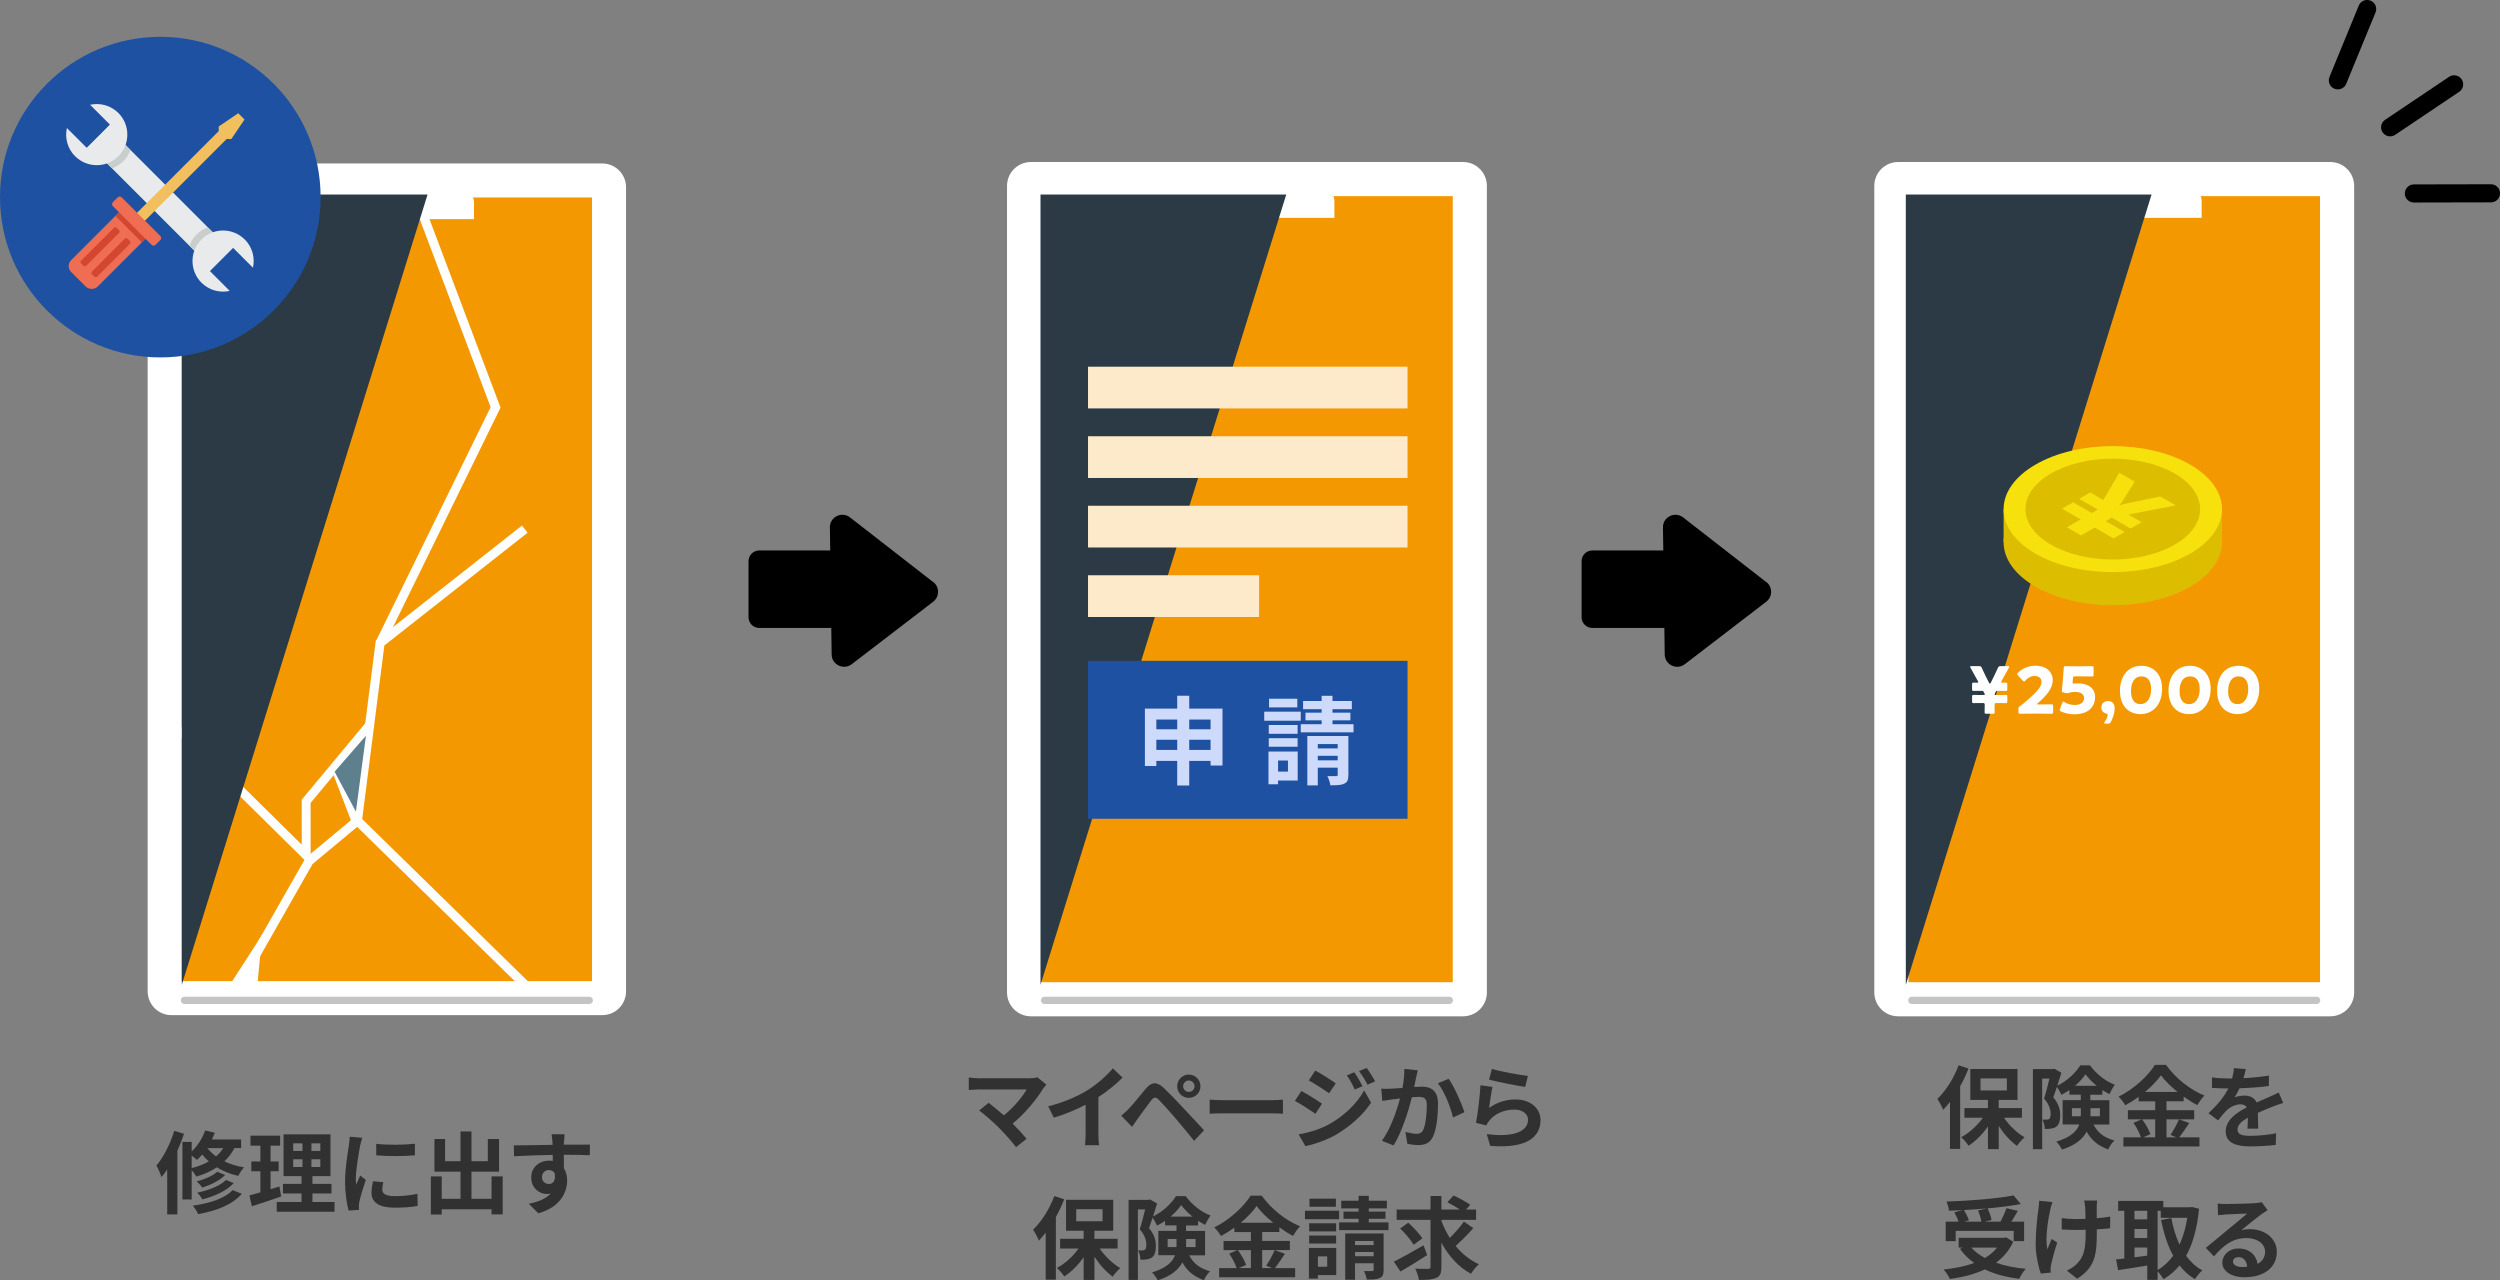 <?xml version="1.0" encoding="UTF-8"?>
<svg xmlns="http://www.w3.org/2000/svg" xmlns:xlink="http://www.w3.org/1999/xlink" viewBox="0 0 611.8 313.32">
  <rect x="0" y="0" width="611.8" height="313.32" fill="#808080" stroke="none"/>
  <defs>
    <style>
      .cls-1, .cls-2, .cls-3, .cls-4, .cls-5, .cls-6 {
        fill: none;
      }

      .cls-7 {
        fill: #1e51a2;
      }

      .cls-8 {
        fill: #2b3a45;
      }

      .cls-8, .cls-9 {
        mix-blend-mode: screen;
      }

      .cls-10 {
        fill: #d3462f;
      }

      .cls-2 {
        stroke: #c4c4c4;
        stroke-width: 1.79px;
      }

      .cls-2, .cls-3, .cls-4 {
        stroke-linecap: round;
        stroke-linejoin: round;
      }

      .cls-11 {
        fill: #cddafc;
      }

      .cls-12 {
        fill: #e9eaec;
      }

      .cls-13 {
        isolation: isolate;
      }

      .cls-14 {
        fill: #c8cecc;
      }

      .cls-15 {
        clip-path: url(#clippath-1);
      }

      .cls-16 {
        fill: #fdeacb;
      }

      .cls-17 {
        fill: #fff;
      }

      .cls-18 {
        fill: #f39800;
      }

      .cls-3 {
        stroke-width: 3.31px;
      }

      .cls-3, .cls-4, .cls-5, .cls-6 {
        stroke: #fff;
      }

      .cls-4 {
        stroke-width: 3.32px;
      }

      .cls-19 {
        fill: #f2bf5e;
      }

      .cls-20 {
        fill: #5d7f8e;
      }

      .cls-21 {
        fill: #ddbd00;
      }

      .cls-22 {
        fill: #ef6d53;
      }

      .cls-23 {
        fill: #f6e10c;
      }

      .cls-24 {
        fill: #313131;
      }

      .cls-25 {
        clip-path: url(#clippath);
      }

      .cls-5 {
        stroke-width: 2.23px;
      }

      .cls-5, .cls-6 {
        stroke-miterlimit: 10;
      }

      .cls-6 {
        stroke-width: 2.18px;
      }
    </style>
    <clipPath id="clippath">
      <rect class="cls-1" x="79.03" y="184.04" width="17.05" height="9.62" transform="translate(-118.99 162.91) rotate(-57.97)"/>
    </clipPath>
    <clipPath id="clippath-1">
      <rect class="cls-1" x="79.03" y="184.04" width="17.03" height="9.62" transform="translate(-118.99 162.91) rotate(-57.97)"/>
    </clipPath>
  </defs>
  <g class="cls-13">
    <g id="_レイヤー_2" data-name="レイヤー 2">
      <g id="_デザイン" data-name="デザイン">
        <g>
          <g>
            <path class="cls-24" d="M45.04,277.45c-.46,1.36-1.01,2.79-1.63,4.16v15.58h-2.49v-11c-.44.66-.9,1.3-1.39,1.85-.22-.62-.84-2.13-1.25-2.82,1.76-2.07,3.39-5.28,4.36-8.49l2.4.73ZM57.36,280.97c-.64,1.25-1.47,2.31-2.44,3.23,1.36.66,2.97,1.19,4.8,1.47-.46.48-1.1,1.47-1.41,2.09-2.02-.44-3.78-1.19-5.24-2.09-1.47.97-3.17,1.72-5.02,2.27-.2-.4-.7-1.08-1.14-1.58v7.17h-2.27v-14.08h2.27v2.33c1.43-1.34,2.62-3.21,3.3-5.13l2.35.55c-.2.55-.44,1.12-.7,1.65h7.15v2.11h-1.65ZM46.91,285.86c1.56-.4,2.97-.92,4.2-1.63-.62-.55-1.17-1.12-1.63-1.69-.4.48-.84.92-1.28,1.32-.29-.29-.81-.7-1.3-1.06v3.06ZM59.16,292.15c-2.29,2.68-6.18,4.16-10.67,4.97-.29-.64-.81-1.5-1.32-2.07,4.05-.55,7.85-1.74,9.75-3.81l2.24.9ZM55.09,287.55c-1.36,1.39-3.54,2.42-5.59,3.08-.31-.48-.88-1.1-1.39-1.5,1.87-.48,3.98-1.39,5.06-2.38l1.91.79ZM57.2,289.53c-1.74,1.89-4.66,3.21-7.66,3.98-.29-.48-.81-1.21-1.28-1.63,2.75-.57,5.61-1.67,7.06-3.12l1.87.77ZM50.76,280.97c.55.7,1.25,1.41,2.11,2.02.7-.59,1.28-1.25,1.76-2.02h-3.87Z"/>
            <path class="cls-24" d="M68.8,292.81c-2.42.86-5.06,1.69-7.17,2.38l-.59-2.66c.77-.2,1.67-.44,2.68-.73v-5.17h-2.22v-2.4h2.22v-3.87h-2.42v-2.44h7.26v2.44h-2.35v3.87h1.98v2.4h-1.98v4.4c.73-.22,1.45-.44,2.16-.68l.44,2.46ZM81.87,294.15v2.38h-14.15v-2.38h6.07v-2.09h-4.55v-2.35h4.55v-1.89h-4.4v-10.23h11.49v10.23h-4.42v1.89h4.66v2.35h-4.66v2.09h5.41ZM71.75,281.65h2.27v-1.85h-2.27v1.85ZM71.75,285.59h2.27v-1.89h-2.27v1.89ZM78.39,279.8h-2.18v1.85h2.18v-1.85ZM78.39,283.7h-2.18v1.89h2.18v-1.89Z"/>
            <path class="cls-24" d="M88.13,280.4c-.29,1.47-1.06,5.87-1.06,8.08,0,.42.02.99.09,1.43.33-.75.68-1.52.99-2.24l1.36,1.08c-.62,1.83-1.34,4.22-1.58,5.39-.07.33-.11.81-.11,1.03,0,.24.02.59.04.9l-2.55.18c-.44-1.52-.86-4.2-.86-7.2,0-3.3.68-7.02.92-8.71.07-.62.2-1.45.22-2.16l3.08.26c-.18.46-.46,1.56-.55,1.96ZM93.56,291.16c0,.97.84,1.56,3.08,1.56,1.96,0,3.59-.18,5.52-.57l.04,2.97c-1.43.26-3.19.42-5.68.42-3.78,0-5.61-1.34-5.61-3.61,0-.86.13-1.74.37-2.86l2.53.24c-.18.73-.26,1.25-.26,1.85ZM101.53,279.89v2.84c-2.71.24-6.69.26-9.46,0v-2.82c2.71.37,7.08.26,9.46-.02Z"/>
            <path class="cls-24" d="M123.02,287.88v9.31h-2.73v-1.25h-12.19v1.28h-2.66v-9.33h2.66v5.48h4.6v-6.64h-6.38v-7.99h2.6v5.43h3.78v-7.28h2.68v7.28h4v-5.43h2.75v7.99h-6.75v6.64h4.91v-5.48h2.73Z"/>
            <path class="cls-24" d="M138,279.45c0,.18,0,.42-.02.68,2.22,0,5.24-.04,6.38-.02l-.02,2.6c-1.32-.07-3.37-.11-6.36-.11,0,1.12.02,2.33.02,3.3.53.84.79,1.87.79,3.01,0,2.86-1.67,6.51-7.04,8.01l-2.35-2.33c2.22-.46,4.16-1.19,5.37-2.51-.31.07-.64.11-.99.11-1.69,0-3.78-1.36-3.78-4.05,0-2.49,2-4.11,4.4-4.11.31,0,.59.02.88.07,0-.48,0-.99-.02-1.47-3.32.04-6.75.18-9.46.33l-.07-2.66c2.51,0,6.51-.09,9.51-.13-.02-.29-.02-.51-.04-.68-.07-.9-.15-1.65-.22-1.91h3.19c-.04.35-.13,1.54-.15,1.89ZM134.32,289.75c.92,0,1.74-.7,1.43-2.64-.31-.51-.84-.77-1.43-.77-.86,0-1.69.59-1.69,1.76,0,1.01.81,1.65,1.69,1.65Z"/>
          </g>
          <g>
            <path class="cls-24" d="M255.31,266.36c-1.58,2.57-4.4,6.1-7.5,8.6,1.25,1.25,2.55,2.68,3.41,3.72l-2.57,2.05c-.92-1.23-2.77-3.3-4.2-4.75-1.28-1.3-3.52-3.28-4.84-4.22l2.33-1.87c.88.66,2.33,1.85,3.72,3.06,2.49-1.98,4.55-4.53,5.59-6.34h-11.64c-.88,0-2.07.11-2.53.15v-3.08c.57.09,1.78.2,2.53.2h12.21c.84,0,1.58-.09,2.05-.24l2.2,1.8c-.31.35-.57.64-.75.92Z"/>
            <path class="cls-24" d="M266.13,266.8c2.27-1.41,4.77-3.61,6.21-5.35l2.38,2.27c-1.67,1.65-3.78,3.37-5.92,4.77v8.89c0,.97.04,2.33.2,2.88h-3.48c.09-.53.15-1.91.15-2.88v-7.04c-2.27,1.19-5.06,2.38-7.77,3.17l-1.39-2.77c3.94-1.01,7.17-2.44,9.62-3.94Z"/>
            <path class="cls-24" d="M276.22,271.35c.99-1.01,2.71-3.17,4.22-4.97,1.3-1.54,2.6-1.78,4.31-.18,1.47,1.39,3.17,3.15,4.49,4.58,1.47,1.56,3.72,4,5.41,5.81l-2.42,2.6c-1.47-1.83-3.34-4.09-4.64-5.61-1.28-1.52-3.23-3.65-4.03-4.47-.7-.7-1.17-.66-1.8.13-.86,1.1-2.42,3.28-3.3,4.47-.51.7-1.03,1.47-1.43,2.05l-2.64-2.73c.66-.53,1.14-1.01,1.83-1.67ZM290.92,262.97c1.58,0,2.86,1.28,2.86,2.86s-1.28,2.84-2.86,2.84-2.84-1.25-2.84-2.84,1.25-2.86,2.84-2.86ZM290.92,267.22c.77,0,1.41-.62,1.41-1.39s-.64-1.41-1.41-1.41-1.39.64-1.39,1.41.62,1.39,1.39,1.39Z"/>
            <path class="cls-24" d="M299.57,269.24h11.82c1.03,0,2-.09,2.57-.13v3.45c-.53-.02-1.65-.11-2.57-.11h-11.82c-1.25,0-2.73.04-3.54.11v-3.45c.79.07,2.4.13,3.54.13Z"/>
            <path class="cls-24" d="M323.52,270.1l-1.61,2.46c-1.25-.88-3.54-2.35-5.02-3.15l1.58-2.42c1.5.79,3.92,2.31,5.04,3.1ZM325.28,275.11c3.74-2.09,6.82-5.1,8.56-8.25l1.69,2.99c-2.02,3.06-5.15,5.83-8.73,7.92-2.24,1.25-5.41,2.35-7.35,2.71l-1.65-2.88c2.46-.42,5.1-1.17,7.48-2.49ZM326.89,265.12l-1.63,2.42c-1.23-.86-3.52-2.33-4.97-3.15l1.58-2.42c1.45.79,3.87,2.33,5.02,3.15ZM333.44,265.81l-1.91.81c-.64-1.39-1.14-2.33-1.94-3.45l1.85-.77c.62.92,1.5,2.4,2,3.41ZM336.52,264.62l-1.87.84c-.7-1.39-1.25-2.24-2.07-3.34l1.87-.77c.68.88,1.54,2.31,2.07,3.28Z"/>
            <path class="cls-24" d="M346.54,263.74c-.15.66-.31,1.47-.46,2.27.73-.04,1.39-.09,1.85-.09,2.33,0,3.98,1.03,3.98,4.2,0,2.6-.31,6.16-1.25,8.08-.73,1.54-1.96,2.02-3.61,2.02-.86,0-1.89-.15-2.64-.31l-.48-2.9c.86.24,2.11.46,2.71.46.73,0,1.3-.22,1.65-.95.59-1.25.88-3.92.88-6.09,0-1.76-.75-2-2.13-2-.35,0-.9.04-1.52.09-.84,3.34-2.46,8.56-4.49,11.79l-2.86-1.14c2.13-2.88,3.65-7.33,4.44-10.34-.79.09-1.47.18-1.89.22-.62.11-1.78.26-2.44.37l-.26-2.99c.79.07,1.54.02,2.35,0,.68-.02,1.72-.09,2.84-.18.31-1.67.48-3.28.46-4.66l3.28.33c-.13.57-.29,1.28-.4,1.83ZM358.38,272.17l-2.79,1.3c-.57-2.44-2.13-6.42-3.7-8.36l2.62-1.12c1.36,1.89,3.21,6.1,3.87,8.19Z"/>
            <path class="cls-24" d="M364.41,271.15c2-1.45,4.18-2.09,6.49-2.09,3.85,0,6.1,2.38,6.1,5.04,0,4-3.17,7.08-12.32,6.31l-.84-2.88c6.6.9,10.1-.7,10.1-3.5,0-1.43-1.36-2.49-3.28-2.49-2.49,0-4.73.92-6.12,2.6-.4.48-.62.84-.81,1.28l-2.53-.64c.44-2.16.95-6.47,1.1-9.2l2.95.42c-.29,1.21-.68,3.89-.84,5.15ZM373.91,263.3l-.66,2.68c-2.22-.29-7.13-1.32-8.85-1.76l.7-2.64c2.09.66,6.89,1.5,8.8,1.72Z"/>
            <path class="cls-24" d="M260.44,293.49c-.57,1.43-1.25,2.93-2.05,4.33v15.34h-2.49v-11.51c-.55.7-1.1,1.36-1.67,1.96-.24-.64-.97-2.05-1.41-2.68,2.05-1.98,4.05-5.1,5.19-8.23l2.42.79ZM269.11,305.53c1.3,1.91,3.19,3.72,5.04,4.8-.59.51-1.43,1.43-1.85,2.09-1.61-1.14-3.21-2.93-4.47-4.88v5.68h-2.64v-5.57c-1.34,1.94-3.01,3.61-4.75,4.73-.4-.64-1.21-1.58-1.8-2.09,1.98-1.03,3.94-2.82,5.3-4.75h-4.51v-2.38h5.76v-1.98h-4.31v-7.57h11.55v7.57h-4.6v1.98h5.68v2.38h-4.4ZM263.37,298.86h6.45v-2.95h-6.45v2.95Z"/>
            <path class="cls-24" d="M291,307.18c1.3,2.42,2.95,3.26,5.13,3.94-.59.55-1.21,1.41-1.5,2.18-2.2-.84-3.94-1.96-5.28-4.36-.95,1.76-2.73,3.34-6.03,4.38-.24-.53-.97-1.52-1.39-1.94,3.54-1.08,5.02-2.57,5.61-4.2h-4.07v-5.96h4.44v-1.34h-2.79v-1.12c-.64.44-1.3.84-1.96,1.17-.24-.57-.68-1.36-1.08-1.94-.31.9-.62,1.8-.9,2.55,1.41,1.67,1.69,3.12,1.69,4.4,0,1.39-.29,2.31-1.01,2.82-.35.24-.79.37-1.28.44-.42.07-.95.09-1.5.07,0-.64-.2-1.65-.57-2.29.42.04.75.04,1.01.02.24,0,.48-.04.64-.15.26-.2.37-.62.37-1.25,0-.99-.33-2.31-1.61-3.76.46-1.41.95-3.37,1.32-4.88h-1.78v17.27h-2.27v-19.6h4.86l.37-.11,1.74,1.01c-.29.97-.64,2.07-.99,3.15,2.33-1.08,4.53-3.17,5.61-4.97h2.38c1.52,2.09,3.81,3.92,6.09,4.75-.48.62-.99,1.58-1.34,2.29-.55-.26-1.14-.62-1.72-.99v1.14h-2.95v1.34h4.67v5.96h-3.94ZM287.9,305.18c.02-.2.02-.4.02-.59v-1.39h-2.18v1.98h2.16ZM291.81,297.72c-1.08-.88-2.07-1.87-2.75-2.82-.62.92-1.52,1.91-2.57,2.82h5.32ZM290.27,303.2v1.98h2.31v-1.98h-2.31Z"/>
            <path class="cls-24" d="M314.44,306.85c-.84,1.21-1.69,2.55-2.46,3.48h4.97v2.24h-18.61v-2.24h4.29c-.33-.99-1.06-2.46-1.83-3.54l2-.86h-3.37v-2.24h6.69v-2.18h-4.05v-1.08c-1.03.75-2.16,1.45-3.28,2.05-.33-.62-1.06-1.56-1.63-2.11,3.74-1.83,7.26-5.13,8.89-7.77h2.71c2.38,3.32,5.92,6.09,9.4,7.5-.66.66-1.25,1.54-1.74,2.35-1.1-.57-2.24-1.3-3.34-2.09v1.14h-4.2v2.18h6.78v2.24h-6.78v4.4h2.4l-1.43-.59c.73-1.03,1.61-2.64,2.09-3.81l2.51.92ZM302.93,305.93c.84,1.12,1.69,2.62,2.02,3.63l-1.8.77h2.97v-4.4h-3.19ZM311.58,299.22c-1.63-1.32-3.08-2.75-4.05-4.07-.95,1.32-2.31,2.75-3.89,4.07h7.94Z"/>
            <path class="cls-24" d="M327.71,298.36h-8.36v-2.07h8.36v2.07ZM327,312.04h-4.49v.86h-2.2v-7.5h6.69v6.65ZM326.98,301.35h-6.6v-2h6.6v2ZM320.38,302.36h6.6v1.96h-6.6v-1.96ZM326.92,295.32h-6.47v-1.98h6.47v1.98ZM322.52,307.47v2.53h2.27v-2.53h-2.27ZM339.79,299.15v1.89h-12.08v-1.89h4.77v-.88h-3.7v-1.76h3.7v-.79h-4.25v-1.87h4.25v-1.19h2.49v1.19h4.42v1.87h-4.42v.79h4.09v1.76h-4.09v.88h4.82ZM338.6,310.77c0,1.1-.2,1.67-.95,2-.73.35-1.76.37-3.17.37-.09-.64-.4-1.52-.68-2.09.81.02,1.72.02,2,0,.29,0,.35-.09.35-.33v-1.58h-4.55v4.03h-2.4v-11.31h9.4v8.91ZM331.6,303.7v.99h4.55v-.99h-4.55ZM336.16,307.42v-1.03h-4.55v1.03h4.55Z"/>
            <path class="cls-24" d="M349.26,307.14c-2.18,1.41-4.62,2.93-6.53,4.03l-1.63-2.42c1.83-.9,4.66-2.49,7.28-4l.88,2.4ZM360.55,300.54c-1.32,1.52-2.99,3.17-4.33,4.36,1.56,1.91,3.48,3.48,5.7,4.49-.64.53-1.5,1.58-1.94,2.33-3.08-1.65-5.46-4.33-7.24-7.61v5.9c0,1.54-.29,2.27-1.21,2.68-.92.46-2.33.55-4.29.53-.11-.75-.51-1.96-.9-2.75,1.34.07,2.73.04,3.17.04s.57-.13.57-.53v-11.46h-8.29v-2.53h8.29v-3.3h2.66v3.3h4.49c-.9-.62-2.09-1.3-3.04-1.78l1.52-1.65c1.32.62,3.17,1.58,4.09,2.29l-1.01,1.14h2.44v2.53h-8.49v.22c.53,1.47,1.23,2.88,2.05,4.2,1.23-1.19,2.6-2.73,3.45-4l2.31,1.61ZM345.94,304.61c-.62-1.1-2.09-2.82-3.3-3.98l2-1.41c1.23,1.12,2.75,2.71,3.43,3.85l-2.13,1.54Z"/>
          </g>
          <path d="M228.36,142.44l-20.34-15.82c-2.02-1.57-4.97-.11-4.93,2.45l.08,5.64h-17.38c-1.44,0-2.61,1.17-2.61,2.61v13.74c0,1.44,1.17,2.61,2.61,2.61h17.64l.09,6.49c.03,2.51,2.92,3.91,4.92,2.38l19.92-15.28c1.59-1.22,1.6-3.61.02-4.84Z"/>
          <g>
            <path class="cls-24" d="M481.74,261.49c-.57,1.43-1.25,2.93-2.05,4.33v15.34h-2.49v-11.51c-.55.7-1.1,1.36-1.67,1.96-.24-.64-.97-2.05-1.41-2.68,2.05-1.98,4.05-5.1,5.19-8.23l2.42.79ZM490.41,273.53c1.3,1.91,3.19,3.72,5.04,4.8-.59.51-1.43,1.43-1.85,2.09-1.61-1.14-3.21-2.93-4.47-4.88v5.68h-2.64v-5.57c-1.34,1.94-3.01,3.61-4.75,4.73-.4-.64-1.21-1.58-1.8-2.09,1.98-1.03,3.94-2.82,5.3-4.75h-4.51v-2.38h5.76v-1.98h-4.31v-7.57h11.55v7.57h-4.6v1.98h5.68v2.38h-4.4ZM484.67,266.86h6.45v-2.95h-6.45v2.95Z"/>
            <path class="cls-24" d="M512.3,275.18c1.3,2.42,2.95,3.26,5.13,3.94-.59.55-1.21,1.41-1.5,2.18-2.2-.84-3.94-1.96-5.28-4.36-.95,1.76-2.73,3.34-6.03,4.38-.24-.53-.97-1.52-1.39-1.94,3.54-1.08,5.02-2.57,5.61-4.2h-4.07v-5.96h4.44v-1.34h-2.79v-1.12c-.64.44-1.3.84-1.96,1.17-.24-.57-.68-1.36-1.08-1.94-.31.9-.62,1.8-.9,2.55,1.41,1.67,1.69,3.12,1.69,4.4,0,1.39-.29,2.31-1.01,2.82-.35.24-.79.37-1.28.44-.42.07-.95.09-1.5.07,0-.64-.2-1.65-.57-2.29.42.04.75.04,1.01.02.24,0,.48-.04.64-.15.26-.2.37-.62.37-1.25,0-.99-.33-2.31-1.61-3.76.46-1.41.95-3.37,1.32-4.88h-1.78v17.27h-2.27v-19.6h4.86l.37-.11,1.74,1.01c-.29.97-.64,2.07-.99,3.15,2.33-1.08,4.53-3.17,5.61-4.97h2.38c1.52,2.09,3.81,3.92,6.09,4.75-.48.62-.99,1.58-1.34,2.29-.55-.26-1.14-.62-1.72-.99v1.14h-2.95v1.34h4.66v5.96h-3.94ZM509.2,273.18c.02-.2.02-.4.02-.59v-1.39h-2.18v1.98h2.16ZM513.12,265.72c-1.08-.88-2.07-1.87-2.75-2.82-.62.92-1.52,1.91-2.57,2.82h5.32ZM511.58,271.2v1.98h2.31v-1.98h-2.31Z"/>
            <path class="cls-24" d="M535.74,274.85c-.84,1.21-1.69,2.55-2.46,3.48h4.97v2.24h-18.61v-2.24h4.29c-.33-.99-1.06-2.46-1.83-3.54l2-.86h-3.37v-2.24h6.69v-2.18h-4.05v-1.08c-1.03.75-2.16,1.45-3.28,2.05-.33-.62-1.06-1.56-1.63-2.11,3.74-1.83,7.26-5.13,8.89-7.77h2.71c2.38,3.32,5.92,6.09,9.4,7.5-.66.66-1.25,1.54-1.74,2.35-1.1-.57-2.24-1.3-3.34-2.09v1.14h-4.2v2.18h6.78v2.24h-6.78v4.4h2.4l-1.43-.59c.73-1.03,1.61-2.64,2.09-3.81l2.51.92ZM524.23,273.93c.84,1.12,1.69,2.62,2.02,3.63l-1.8.77h2.97v-4.4h-3.19ZM532.88,267.22c-1.63-1.32-3.08-2.75-4.05-4.07-.95,1.32-2.31,2.75-3.89,4.07h7.94Z"/>
            <path class="cls-24" d="M549.03,263.85c2.09-.11,4.29-.31,6.23-.64l-.02,2.55c-2.09.31-4.8.48-7.17.55-.37.81-.81,1.61-1.25,2.24.57-.26,1.76-.44,2.49-.44,1.34,0,2.44.57,2.93,1.69,1.14-.53,2.07-.9,2.97-1.3.86-.37,1.63-.73,2.44-1.14l1.1,2.55c-.7.2-1.87.64-2.62.92-.99.4-2.24.88-3.59,1.5.02,1.23.07,2.86.09,3.87h-2.64c.07-.66.09-1.72.11-2.68-1.65.95-2.53,1.8-2.53,2.9,0,1.21,1.03,1.54,3.19,1.54,1.87,0,4.31-.24,6.25-.62l-.09,2.84c-1.45.2-4.16.37-6.23.37-3.45,0-6.01-.84-6.01-3.67s2.64-4.58,5.15-5.88c-.33-.55-.92-.75-1.54-.75-1.23,0-2.6.7-3.43,1.52-.66.66-1.3,1.45-2.05,2.42l-2.35-1.76c2.31-2.13,3.87-4.09,4.86-6.07h-.29c-.9,0-2.51-.04-3.72-.13v-2.57c1.12.18,2.75.26,3.87.26h1.06c.24-.88.4-1.74.44-2.53l2.9.24c-.11.55-.26,1.28-.55,2.2Z"/>
            <path class="cls-24" d="M492.68,303.88c-.99,2.16-2.44,3.83-4.22,5.13,2.11.75,4.58,1.25,7.28,1.5-.55.59-1.25,1.74-1.61,2.44-3.19-.4-6.03-1.14-8.4-2.31-2.53,1.21-5.46,1.94-8.56,2.35-.26-.62-.99-1.78-1.54-2.31,2.75-.29,5.3-.79,7.48-1.61-1.34-.95-2.51-2.11-3.48-3.45l.73-.31h-1.03v-2.4h11.11l.48-.11,1.76,1.08ZM478.59,303.73h-2.44v-4.77h3.15c-.22-.68-.64-1.56-1.03-2.27l1.96-.55c-1.1.07-2.22.11-3.28.13-.04-.66-.35-1.65-.59-2.22,5.79-.2,12.41-.73,16.41-1.5l1.76,2.11c-2.38.44-5.21.79-8.14,1.06.44.88.86,2.05.99,2.84l-1.63.4h3.83c.53-1.01,1.1-2.31,1.43-3.3l2.79.66c-.51.92-1.08,1.83-1.58,2.64h3.12v4.77h-2.55v-2.51h-14.19v2.51ZM486.23,295.72c-1.85.18-3.76.31-5.63.4.51.81,1.01,1.8,1.23,2.51l-1.14.33h4.2c-.13-.77-.46-1.87-.84-2.73l2.18-.51ZM482.4,305.31c.9.99,2.02,1.83,3.34,2.55,1.17-.7,2.2-1.54,2.99-2.55h-6.34Z"/>
            <path class="cls-24" d="M501.76,295.96c-.55,2.44-1.32,7.06-.73,9.79.29-.68.68-1.74,1.06-2.55l1.36.88c-.64,1.89-1.23,4.11-1.5,5.37-.09.33-.13.81-.13,1.08,0,.22.02.59.04.9l-2.44.24c-.48-1.32-1.25-4.4-1.25-7.13,0-3.61.44-7,.7-8.78.11-.62.13-1.36.15-1.91l3.26.33c-.2.53-.42,1.32-.53,1.78ZM513.11,295.3v2.82c1.23-.09,2.4-.22,3.3-.4l-.02,2.86c-.88.11-2.02.2-3.26.26v.92c0,5.19-.4,8.38-4.8,11.18l-2.53-2c.84-.37,1.94-1.08,2.55-1.76,1.69-1.76,2.05-3.72,2.05-7.44v-.79c-.84.02-1.65.04-2.46.04-.95,0-2.31-.07-3.39-.11v-2.79c1.08.15,2.16.24,3.32.24.79,0,1.65-.02,2.49-.04-.02-1.23-.04-2.38-.09-2.97-.04-.55-.15-1.17-.24-1.52h3.19c-.07.48-.09,1.01-.11,1.5Z"/>
            <path class="cls-24" d="M538.15,295.8c-.46,4.8-1.52,8.58-3.17,11.53,1.08,1.47,2.4,2.71,3.98,3.56-.59.48-1.41,1.47-1.8,2.16-1.5-.9-2.73-2.02-3.78-3.37-1.12,1.36-2.42,2.46-3.92,3.37-.33-.57-.92-1.39-1.45-1.91v2.07h-2.53v-3.52c-2.53.44-5.1.84-7.13,1.14l-.51-2.62c.59-.07,1.28-.13,2.02-.22v-11.68h-1.5v-2.42h11.05v1.56h6.58l.44-.07,1.72.42ZM522.35,296.31v2.09h3.12v-2.09h-3.12ZM522.35,302.96h3.12v-2.2h-3.12v2.2ZM522.35,307.69c1.01-.13,2.07-.29,3.12-.42v-1.98h-3.12v2.4ZM528.01,310.79c1.45-.81,2.73-2,3.81-3.5-1.34-2.44-2.29-5.39-2.97-8.71l2.51-.51c.44,2.35,1.1,4.58,2.02,6.51.86-1.89,1.52-4.09,1.89-6.56h-6.49v-1.72h-.77v14.48Z"/>
            <path class="cls-24" d="M544.7,294.64c1.17,0,5.88-.09,7.13-.2.9-.09,1.41-.15,1.67-.24l1.43,1.96c-.51.33-1.03.64-1.54,1.01-1.19.84-3.5,2.77-4.88,3.87.73-.18,1.39-.24,2.09-.24,3.74,0,6.58,2.33,6.58,5.54,0,3.48-2.64,6.23-7.96,6.23-3.06,0-5.37-1.41-5.37-3.61,0-1.78,1.61-3.43,3.94-3.43,2.73,0,4.38,1.67,4.69,3.76,1.21-.64,1.83-1.65,1.83-2.99,0-1.98-1.98-3.32-4.58-3.32-3.37,0-5.57,1.78-7.92,4.47l-2-2.07c1.56-1.25,4.22-3.5,5.52-4.58,1.23-1.01,3.52-2.86,4.6-3.81-1.12.02-4.16.15-5.33.22-.59.04-1.3.11-1.8.18l-.09-2.86c.62.09,1.39.11,2,.11ZM548.66,310.06c.46,0,.88-.02,1.28-.07-.13-1.43-.95-2.35-2.13-2.35-.84,0-1.36.51-1.36,1.06,0,.81.9,1.36,2.22,1.36Z"/>
          </g>
          <path d="M432.23,142.44l-20.34-15.82c-2.02-1.57-4.97-.11-4.93,2.45l.08,5.64h-17.38c-1.44,0-2.61,1.17-2.61,2.61v13.74c0,1.44,1.17,2.61,2.61,2.61h17.64l.09,6.49c.03,2.51,2.92,3.91,4.92,2.38l19.92-15.28c1.59-1.22,1.6-3.61.02-4.84Z"/>
          <g>
            <path d="M583.08,32.39c.68,1.02,2.06,1.29,3.07.6l15.66-10.52c1.02-.68,1.29-2.06.6-3.07s-2.06-1.29-3.07-.6l-15.66,10.52c-1.02.68-1.29,2.06-.6,3.07Z"/>
            <g>
              <path d="M588.88,48.58c.4.59,1.08.98,1.85.98l18.87-.04c1.22,0,2.21-1,2.21-2.22,0-1.22-1-2.21-2.22-2.21l-18.87.04c-1.22,0-2.21,1-2.21,2.22,0,.45.14.88.38,1.23Z"/>
              <path d="M570.28,20.9c.24.35.57.64,1,.81,1.13.47,2.43-.08,2.89-1.21l7.17-17.45c.47-1.13-.07-2.43-1.21-2.89-1.13-.47-2.43.07-2.89,1.21l-7.17,17.45c-.29.71-.19,1.49.21,2.08Z"/>
            </g>
          </g>
          <g>
            <g>
              <g>
                <g>
                  <path class="cls-17" d="M41.95,41.66h105.44c2.3,0,4.16,1.86,4.16,4.16v196.79c0,2.29-1.86,4.16-4.16,4.16H41.95c-2.3,0-4.16-1.86-4.16-4.16V45.82c0-2.29,1.86-4.16,4.16-4.16Z"/>
                  <path class="cls-3" d="M41.95,41.66h105.44c2.3,0,4.16,1.86,4.16,4.16v196.79c0,2.29-1.86,4.16-4.16,4.16H41.95c-2.3,0-4.16-1.86-4.16-4.16V45.82c0-2.29,1.86-4.16,4.16-4.16Z"/>
                </g>
                <g>
                  <path class="cls-18" d="M41.95,44.99h105.45c.45,0,.82.37.82.82v196.79c0,.45-.37.82-.82.82H41.95c-.45,0-.82-.37-.82-.82V45.82c0-.45.37-.82.82-.82Z"/>
                  <path class="cls-17" d="M144.88,48.33v191.77H44.46V48.33h100.42M147.39,41.66H41.95c-2.29,0-4.16,1.87-4.16,4.16v196.79c0,2.29,1.87,4.16,4.16,4.16h105.44c2.29,0,4.16-1.87,4.16-4.16V45.82c0-2.29-1.87-4.16-4.16-4.16h0Z"/>
                </g>
                <path class="cls-17" d="M116,53.62v-4.03c0-2.22-2.26-4.03-5.02-4.03h-32.63c-2.76,0-5.02,1.82-5.02,4.03v4.03"/>
              </g>
              <g>
                <polyline class="cls-5" points="59.05 239.84 75.63 210.71 87.46 200.86 93.01 157.37 128.42 129.49"/>
                <polyline class="cls-6" points="90.76 177.05 74.92 196.1 74.93 209.32 43.79 178.57"/>
                <polyline class="cls-5" points="128.87 241.38 86.91 200.31 81.84 187.1"/>
                <polygon class="cls-17" points="64.17 228.74 55.87 241.6 63.02 240.64 64.17 228.74"/>
                <g class="cls-9">
                  <g class="cls-25">
                    <g class="cls-15">
                      <polygon class="cls-20" points="89.55 180.05 81.88 188.85 87.1 198.63 89.55 180.05"/>
                    </g>
                  </g>
                </g>
                <polyline class="cls-5" points="102.5 49.89 121.28 99.69 93.01 157.37"/>
              </g>
              <polygon class="cls-8" points="104.63 47.61 44.49 47.61 44.49 241 104.63 47.61"/>
            </g>
            <line class="cls-2" x1="45.15" y1="244.81" x2="144.2" y2="244.81"/>
          </g>
          <g>
            <circle class="cls-7" cx="39.23" cy="48.24" r="39.23"/>
            <g>
              <g>
                <path class="cls-12" d="M54.94,59.71c-1.5,1.5-3.01,3.01-4.51,4.51-9.03-9.03-18.07-18.07-27.1-27.1,1.5-1.5,3.01-3.01,4.51-4.51,9.03,9.03,18.07,18.07,27.1,27.1Z"/>
                <path class="cls-14" d="M50.86,55.63c-1.01.36-1.95.94-2.76,1.75-.81.81-1.39,1.75-1.75,2.76,1.36,1.36,2.72,2.72,4.08,4.08,1.5-1.5,3.01-3.01,4.51-4.51-1.36-1.36-2.72-2.72-4.08-4.08Z"/>
                <path class="cls-12" d="M59.89,58.59c1.88,1.88,2.55,4.51,2.01,6.92-1.62-1.62-3.23-3.23-4.85-4.85-1.89,1.89-3.78,3.78-5.68,5.68,1.62,1.62,3.23,3.23,4.85,4.85-2.41.54-5.04-.14-6.92-2.01-2.92-2.92-2.92-7.66,0-10.58,2.92-2.92,7.66-2.92,10.58,0Z"/>
                <path class="cls-14" d="M27.41,41.2c1.01-.36,1.95-.94,2.76-1.75.81-.81,1.39-1.75,1.75-2.76l-4.08-4.08c-1.5,1.5-3.01,3.01-4.51,4.51,1.36,1.36,2.72,2.72,4.08,4.08Z"/>
                <path class="cls-12" d="M18.38,38.24c-1.88-1.88-2.55-4.51-2.01-6.92,1.62,1.62,3.23,3.23,4.85,4.85,1.89-1.89,3.78-3.78,5.68-5.68l-4.85-4.85c2.41-.54,5.04.14,6.92,2.01,2.92,2.92,2.92,7.66,0,10.58-2.92,2.92-7.66,2.92-10.58,0Z"/>
              </g>
              <g>
                <path class="cls-19" d="M31.74,57.74c-.64-.64-1.29-1.29-1.93-1.93,7.91-7.91,15.81-15.81,23.72-23.72.64.64,1.29,1.29,1.93,1.93-7.91,7.91-15.81,15.81-23.72,23.72Z"/>
                <path class="cls-19" d="M59.84,29.25l-.77-.77-.77-.77c-1.59,1.08-3.19,2.16-4.78,3.24,0,1.02.02,2.04.03,3.05,1.02,0,2.04.02,3.05.03,1.08-1.59,2.16-3.19,3.24-4.78Z"/>
                <rect class="cls-22" x="16.22" y="56.57" width="20.38" height="9.15" rx="2.01" ry="2.01" transform="translate(-35.5 36.58) rotate(-45)"/>
                <g>
                  <path class="cls-10" d="M20.42,65.03c-.19-.19-.38-.38-.57-.57-.19-.19-.19-.49,0-.68,2.68-2.68,5.35-5.35,8.03-8.03.19-.19.49-.19.68,0,.19.19.38.38.57.57.19.19.19.49,0,.68l-8.03,8.03c-.19.19-.49.19-.68,0Z"/>
                  <rect class="cls-10" x="21" y="62.17" width="12.32" height="1.77" rx=".48" ry=".48" transform="translate(-36.63 37.67) rotate(-45)"/>
                </g>
                <path class="cls-10" d="M35.43,55.75c-1.21-1.21-2.42-2.42-3.63-3.63-.78-.78-2.05-.78-2.84,0l-.72.72c2.16,2.16,4.31,4.31,6.47,6.47.24-.24.48-.48.72-.72.78-.78.78-2.05,0-2.84Z"/>
                <path class="cls-22" d="M37.1,59.92c-3.16-3.16-6.32-6.32-9.48-9.48-.27-.27-.27-.7,0-.96l1.19-1.19c.27-.27.7-.27.96,0,3.16,3.16,6.32,6.32,9.48,9.48.27.27.27.7,0,.96-.4.4-.79.79-1.19,1.19-.27.27-.7.27-.96,0Z"/>
              </g>
            </g>
          </g>
          <g>
            <g>
              <g>
                <g>
                  <g>
                    <path class="cls-17" d="M252.27,41.31h105.77c2.3,0,4.17,1.87,4.17,4.17v197.4c0,2.3-1.87,4.17-4.17,4.17h-105.77c-2.3,0-4.17-1.87-4.17-4.17V45.48c0-2.3,1.87-4.17,4.17-4.17Z"/>
                    <path class="cls-4" d="M252.27,41.31h105.77c2.3,0,4.17,1.87,4.17,4.17v197.4c0,2.3-1.87,4.17-4.17,4.17h-105.77c-2.3,0-4.17-1.87-4.17-4.17V45.48c0-2.3,1.87-4.17,4.17-4.17Z"/>
                  </g>
                  <g>
                    <rect class="cls-18" x="251.44" y="44.66" width="107.42" height="199.05" rx=".83" ry=".83"/>
                    <path class="cls-17" d="M355.52,48v192.36h-100.73V48h100.73M358.04,41.31h-105.77c-2.29,0-4.17,1.88-4.17,4.17v197.4c0,2.29,1.88,4.17,4.17,4.17h105.77c2.29,0,4.17-1.88,4.17-4.17V45.48c0-2.29-1.88-4.17-4.17-4.17h0Z"/>
                  </g>
                  <path class="cls-17" d="M326.55,53.31v-4.05c0-2.23-2.26-4.05-5.03-4.05h-32.73c-2.77,0-5.03,1.82-5.03,4.05,0,2.23,0,4.05,0,4.05"/>
                </g>
                <polygon class="cls-8" points="314.77 47.61 254.63 47.61 254.63 241 314.77 47.61"/>
              </g>
              <g>
                <rect class="cls-16" x="266.26" y="89.74" width="78.19" height="10.21"/>
                <rect class="cls-7" x="266.26" y="161.72" width="78.19" height="38.65"/>
                <rect class="cls-16" x="266.26" y="106.76" width="78.19" height="10.21"/>
                <rect class="cls-16" x="266.26" y="123.77" width="78.19" height="10.21"/>
                <rect class="cls-16" x="266.26" y="140.78" width="41.87" height="10.21"/>
                <g>
                  <path class="cls-11" d="M299.17,173.41v13.93h-2.92v-1.13h-5.22v6.02h-2.94v-6.02h-5.11v1.25h-2.8v-14.05h7.91v-3.15h2.94v3.15h8.14ZM282.98,176.09v2.38h5.11v-2.38h-5.11ZM288.09,183.52v-2.49h-5.11v2.49h5.11ZM291.03,176.09v2.38h5.22v-2.38h-5.22ZM296.25,183.52v-2.49h-5.22v2.49h5.22Z"/>
                  <path class="cls-11" d="M318.32,176.37h-8.94v-2.21h8.94v2.21ZM317.57,191.01h-4.8v.92h-2.35v-8.02h7.15v7.11ZM317.55,179.57h-7.06v-2.14h7.06v2.14ZM310.49,180.65h7.06v2.09h-7.06v-2.09ZM317.48,173.12h-6.92v-2.12h6.92v2.12ZM312.77,186.11v2.71h2.42v-2.71h-2.42ZM331.24,177.22v2h-12.92v-2h5.11v-.94h-3.95v-1.88h3.95v-.85h-4.54v-2h4.54v-1.27h2.66v1.27h4.73v2h-4.73v.85h4.38v1.88h-4.38v.94h5.15ZM329.97,189.64c0,1.18-.21,1.79-1.01,2.14-.78.38-1.88.4-3.39.4-.09-.68-.42-1.62-.73-2.24.87.02,1.84.02,2.14,0,.31,0,.38-.09.38-.35v-1.72h-4.87v4.33h-2.56v-12.09h10.05v9.53ZM322.49,182.09v1.06h4.87v-1.06h-4.87ZM327.36,186.07v-1.11h-4.87v1.11h4.87Z"/>
                </g>
              </g>
            </g>
            <line class="cls-2" x1="255.63" y1="244.81" x2="354.68" y2="244.81"/>
          </g>
          <g>
            <g>
              <g>
                <path class="cls-17" d="M464.51,41.31h105.77c2.3,0,4.17,1.87,4.17,4.17v197.4c0,2.3-1.87,4.17-4.17,4.17h-105.77c-2.3,0-4.17-1.87-4.17-4.17V45.48c0-2.3,1.87-4.17,4.17-4.17Z"/>
                <path class="cls-4" d="M464.51,41.31h105.77c2.3,0,4.17,1.87,4.17,4.17v197.4c0,2.3-1.87,4.17-4.17,4.17h-105.77c-2.3,0-4.17-1.87-4.17-4.17V45.48c0-2.3,1.87-4.17,4.17-4.17Z"/>
              </g>
              <g>
                <rect class="cls-18" x="463.68" y="44.66" width="107.42" height="199.05" rx=".83" ry=".83"/>
                <path class="cls-17" d="M567.76,48v192.36h-100.73V48h100.73M570.28,41.31h-105.77c-2.29,0-4.17,1.88-4.17,4.17v197.4c0,2.29,1.88,4.17,4.17,4.17h105.77c2.29,0,4.17-1.88,4.17-4.17V45.48c0-2.29-1.88-4.17-4.17-4.17h0Z"/>
              </g>
              <path class="cls-17" d="M538.79,53.31v-4.05c0-2.23-2.26-4.05-5.03-4.05h-32.73c-2.77,0-5.03,1.82-5.03,4.05v4.05"/>
            </g>
            <polygon class="cls-8" points="526.53 47.61 466.39 47.61 466.39 241 526.53 47.61"/>
            <line class="cls-2" x1="467.87" y1="244.81" x2="566.92" y2="244.81"/>
          </g>
          <g>
            <path class="cls-21" d="M498.15,121.78c10.44-6.02,27.35-6.02,37.79,0,10.44,6.02,10.44,15.79,0,21.82-10.44,6.02-27.35,6.02-37.79,0-10.44-6.03-10.44-15.79,0-21.82Z"/>
            <rect class="cls-21" x="490.32" y="124.59" width="53.44" height="8.1"/>
            <path class="cls-23" d="M498.15,113.68c10.44-6.02,27.35-6.02,37.79,0,10.44,6.02,10.44,15.79,0,21.82-10.44,6.02-27.35,6.02-37.79,0-10.44-6.02-10.44-15.79,0-21.82Z"/>
            <path class="cls-21" d="M501.93,115.86c8.35-4.82,21.88-4.82,30.23,0,8.35,4.82,8.35,12.63,0,17.45-8.35,4.82-21.88,4.82-30.23,0-8.35-4.82-8.35-12.63,0-17.45Z"/>
            <path class="cls-23" d="M509.18,127.1l-4.55-2.62,2.71-1.56,4.55,2.62,1.47-.85-4.55-2.62,2.71-1.56,3.2,1.85,3.92-6.66,3.77,2.18-2.77,4.43c-.34.56-.7,1.02-1.07,1.38.69-.22,1.49-.43,2.39-.62l7.72-1.57,3.77,2.18-11.59,2.24,3.25,1.87-2.71,1.56-4.61-2.66-1.47.85,4.61,2.66-2.71,1.56-4.61-2.66-3.35,1.93-3.44-1.99,3.35-1.93Z"/>
          </g>
          <g>
            <path class="cls-17" d="M488.1,172.52c0,.73.03,1.56.03,1.77,0,.32-.08.38-.44.38h-1.58c-.36,0-.44-.06-.44-.38,0-.21.03-1.04.03-1.77,0-.4-.08-.47-.47-.47h-.88c-.51,0-1.15.02-1.36.02-.33,0-.38-.09-.38-.46v-1.09c0-.36.05-.46.38-.46.21,0,.85.02,1.36.02h1.2c.11,0,.16-.05.16-.16,0-.09-.02-.16-.08-.27l-.13-.24c-.17-.32-.25-.35-.58-.35h-.57c-.51,0-1.15.02-1.36.02-.33,0-.38-.09-.38-.46v-1.11c0-.36.05-.46.38-.46.21,0,.55.02.81.02.22,0,.32-.03.32-.13,0-.06-.03-.16-.09-.27-.73-1.34-1.26-2.31-1.8-3.24-.06-.13-.11-.21-.11-.27,0-.11.11-.14.35-.14h1.86c.41,0,.5.06.66.43.32.68.63,1.37.96,2.04l.81,1.59c.08.14.14.21.21.21s.14-.08.21-.21l.79-1.59c.33-.66.65-1.34.96-2.04.16-.36.25-.43.66-.43h1.78c.24,0,.35.03.35.14,0,.06-.05.14-.11.27-.55.95-1.07,1.9-1.8,3.24-.06.11-.09.21-.09.27,0,.09.09.13.32.13.28,0,.6-.02.81-.02.33,0,.38.09.38.46v1.11c0,.36-.05.46-.38.46-.21,0-.85-.02-1.36-.02h-.57c-.33,0-.41.02-.58.35l-.11.21c-.06.11-.09.21-.09.3,0,.11.05.16.16.16h1.2c.51,0,1.15-.02,1.36-.02.33,0,.38.09.38.46v1.09c0,.36-.05.46-.38.46-.21,0-.85-.02-1.36-.02h-.88c-.39,0-.47.08-.47.47Z"/>
            <path class="cls-17" d="M499.41,172.39c.82,0,2.53-.03,2.64-.03.33,0,.39.09.39.46v1.39c0,.36-.06.46-.39.46-.11,0-1.82-.03-2.64-.03h-2.26c-.84,0-2.68.03-2.8.03-.33,0-.39-.09-.39-.46v-.68c0-.41.05-.52.39-.74.32-.22.57-.41.87-.66,3.02-2.56,4.38-3.93,4.38-5.23,0-.87-.57-1.47-1.71-1.47-.9,0-1.72.51-2.24,1.11-.14.16-.22.24-.32.24s-.17-.08-.32-.22l-1.17-1.25c-.13-.14-.19-.24-.19-.35,0-.09.06-.19.21-.33,1.01-1.03,2.56-1.72,4.23-1.72,2.72,0,4.26,1.55,4.26,3.57s-1.63,3.85-3.68,5.62c-.13.11-.17.17-.17.22s.09.08.28.08h.62Z"/>
            <path class="cls-17" d="M508.48,167.23c2.51,0,4.23,1.15,4.23,3.4,0,1.99-1.28,4.17-5.1,4.17-1.07,0-2.34-.25-3.24-.69-.22-.11-.33-.21-.33-.35,0-.08.03-.17.08-.3l.55-1.44c.09-.22.16-.32.27-.32.06,0,.16.05.3.14.74.47,1.67.68,2.45.68,1.64,0,2.32-.73,2.32-1.72s-.96-1.47-2.15-1.47c-.62,0-1.12.08-1.5.21-.22.08-.38.11-.52.11s-.28-.03-.51-.09l-.35-.09c-.32-.09-.41-.17-.41-.41,0-.05,0-.13.02-.21.06-.54.11-1,.16-1.58l.17-2.12c.05-.62.1-1.12.11-1.66.02-.38.08-.46.39-.46.21,0,1.94.03,2.78.03h1c.84,0,2.65-.03,2.76-.03.33,0,.39.09.39.46v1.6c0,.36-.06.46-.39.46-.11,0-1.93-.03-2.76-.03h-1.39c-.41,0-.49.06-.52.47l-.05.69c-.02.13-.03.32-.03.36,0,.19.06.25.25.25.14,0,.58-.06,1.01-.06Z"/>
            <path class="cls-17" d="M515.24,177.07c-.22,0-.33-.03-.33-.13,0-.05.05-.14.13-.25.38-.55.74-1.33.74-1.67,0-.25-.14-.35-.39-.41-.73-.21-1.15-.73-1.15-1.42,0-.92.58-1.64,1.71-1.64.73,0,1.55.49,1.55,1.77,0,1.17-.47,2.54-.93,3.36-.17.32-.3.4-.68.4h-.63Z"/>
            <path class="cls-17" d="M529.11,168.57c0,3.92-2.34,6.19-5.27,6.19s-5.04-1.99-5.04-5.73c0-3.36,1.78-6.1,5.27-6.1,2.78,0,5.04,1.9,5.04,5.64ZM521.49,169.11c0,2.12.87,3.21,2.34,3.21,1.55,0,2.59-1.45,2.59-3.65s-.93-3.14-2.35-3.14c-1.83,0-2.57,1.67-2.57,3.58Z"/>
            <path class="cls-17" d="M540.99,168.57c0,3.92-2.34,6.19-5.27,6.19s-5.04-1.99-5.04-5.73c0-3.36,1.78-6.1,5.27-6.1,2.78,0,5.04,1.9,5.04,5.64ZM533.38,169.11c0,2.12.87,3.21,2.34,3.21,1.55,0,2.59-1.45,2.59-3.65s-.93-3.14-2.35-3.14c-1.83,0-2.57,1.67-2.57,3.58Z"/>
            <path class="cls-17" d="M552.88,168.57c0,3.92-2.34,6.19-5.27,6.19s-5.04-1.99-5.04-5.73c0-3.36,1.78-6.1,5.27-6.1,2.78,0,5.04,1.9,5.04,5.64ZM545.26,169.11c0,2.12.87,3.21,2.34,3.21,1.55,0,2.59-1.45,2.59-3.65s-.93-3.14-2.35-3.14c-1.83,0-2.57,1.67-2.57,3.58Z"/>
          </g>
        </g>
      </g>
    </g>
  </g>
</svg>
